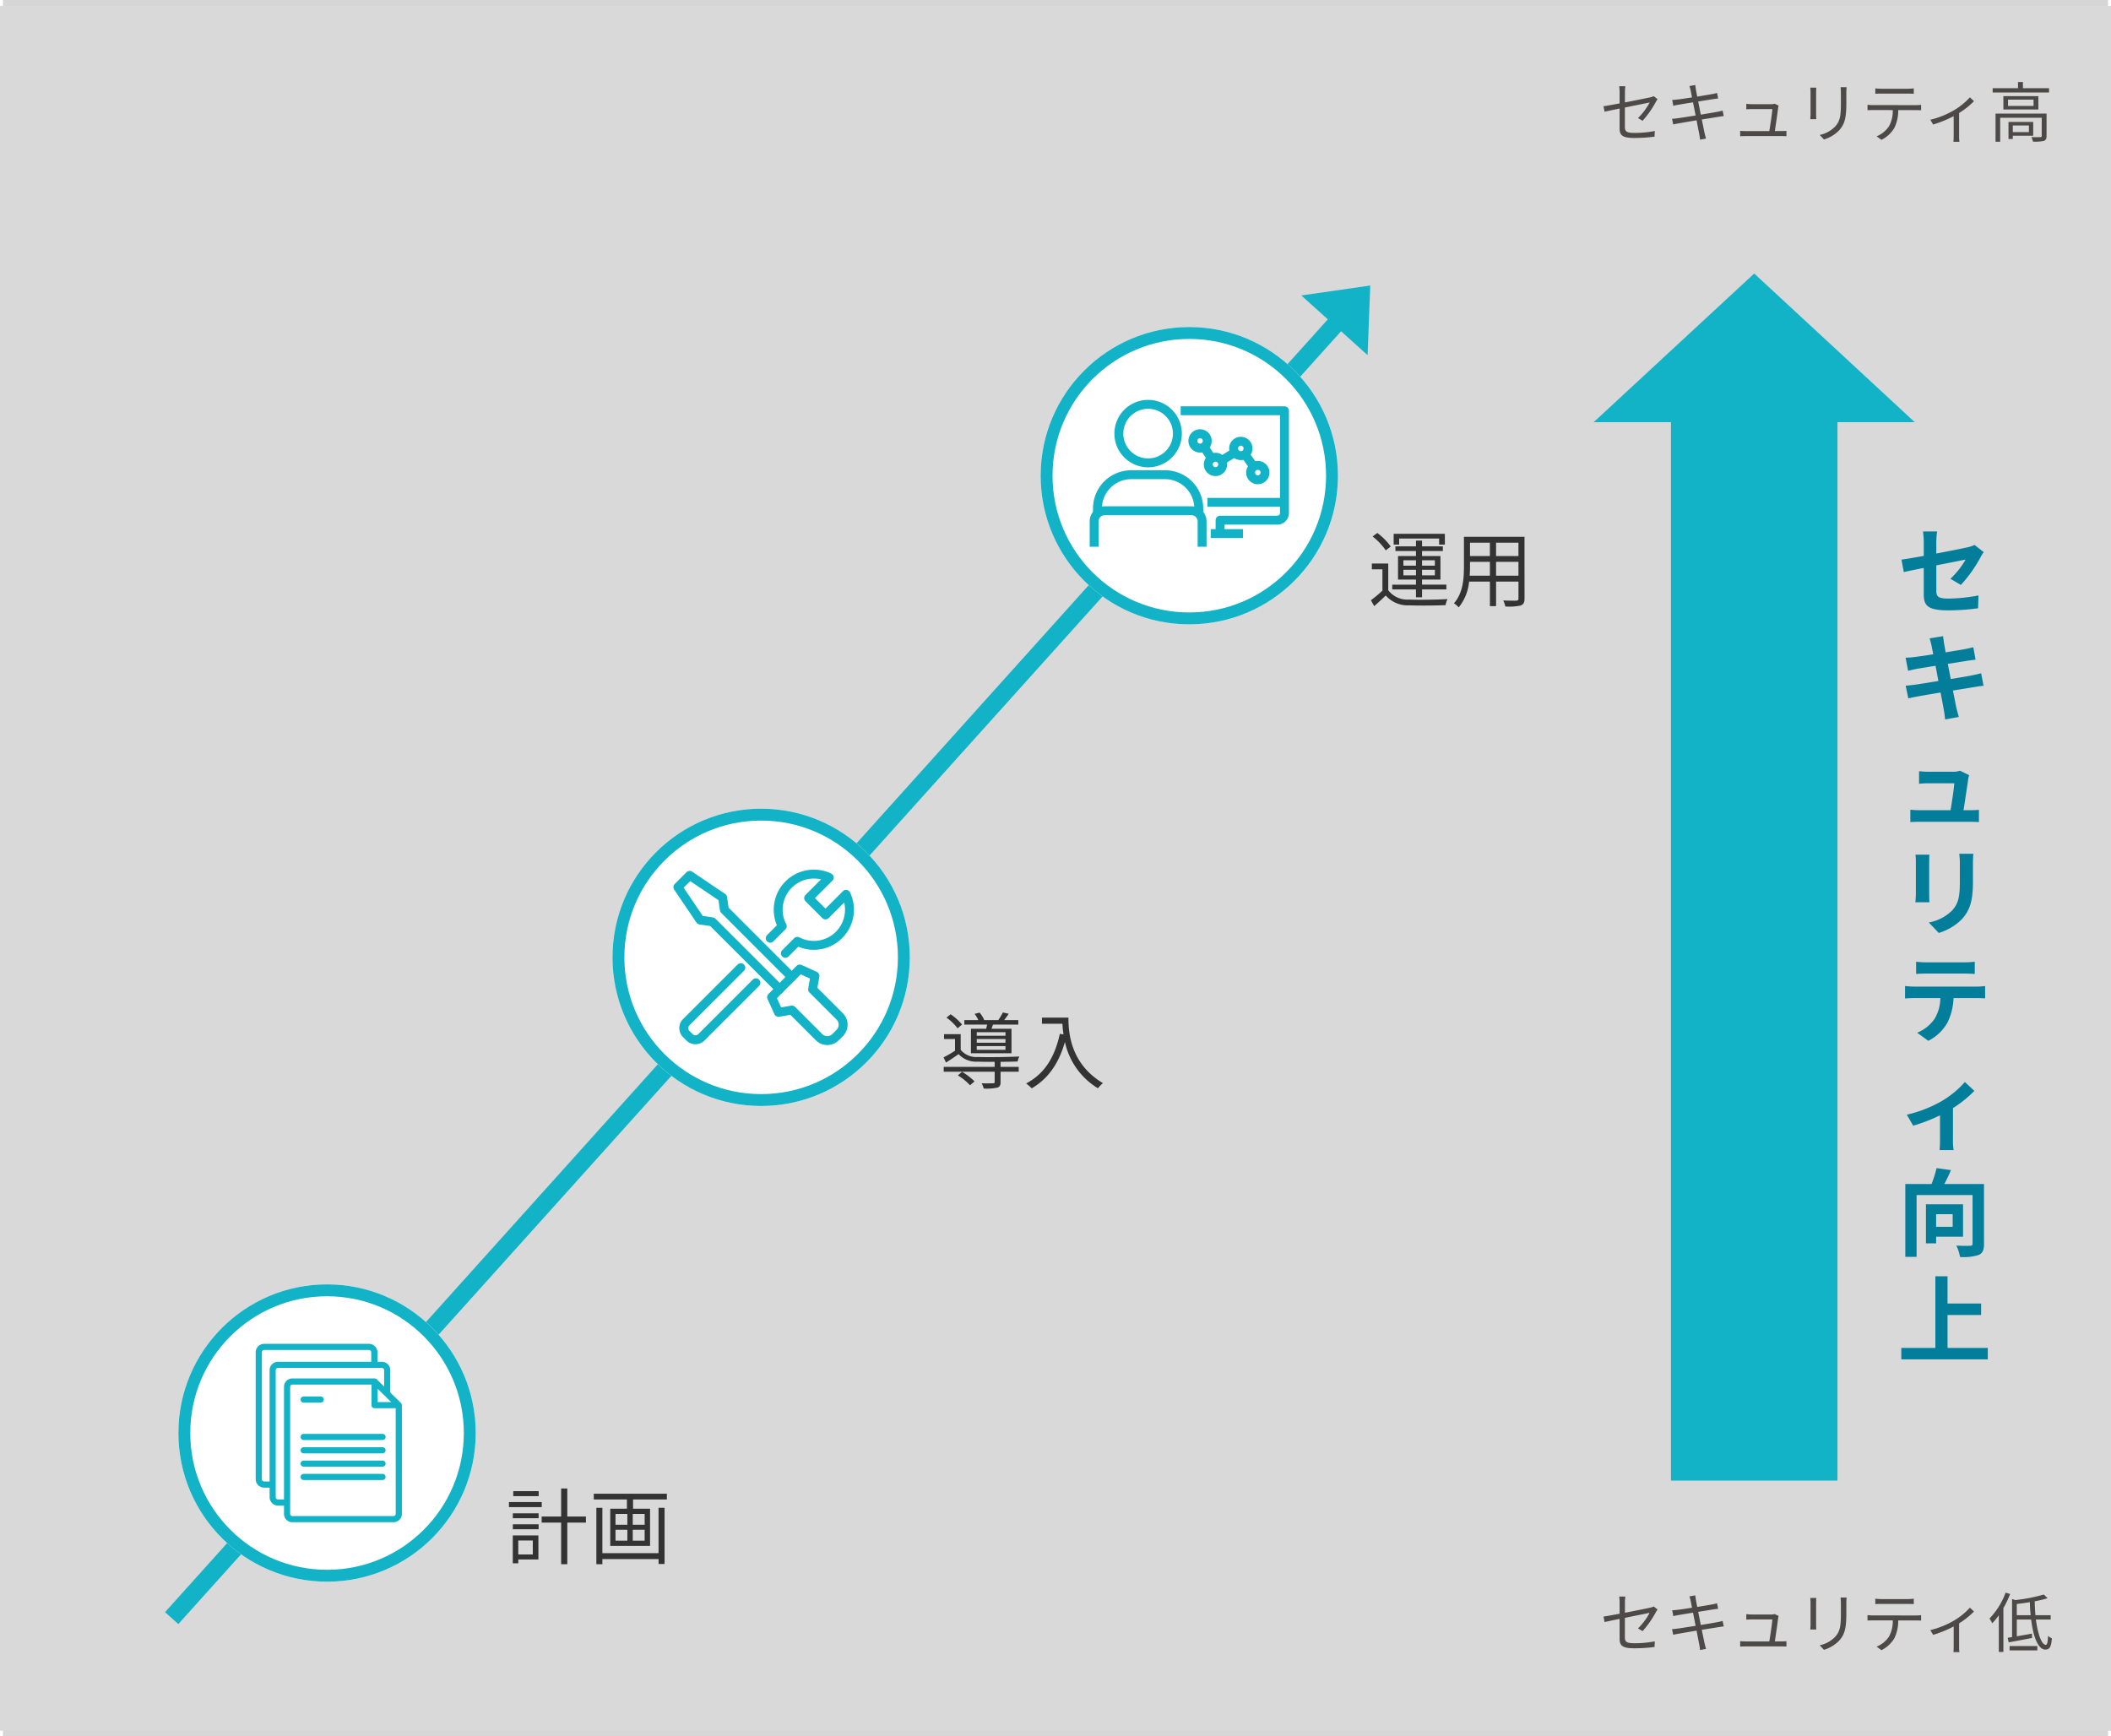 <svg xmlns="http://www.w3.org/2000/svg" width="355" height="292" viewBox="0 0 355 292">
  <rect x="0" y="0" width="355" height="292" fill="#808080" stroke="none"/>
  <g id="グループ_3056" data-name="グループ 3056" transform="translate(2119 12911)">
    <rect id="長方形_1049" data-name="長方形 1049" width="355" height="291" transform="translate(-2119 -12911)" fill="#fff" opacity="0.7"/>
    <g id="長方形_1050" data-name="長方形 1050" transform="translate(-2119 -12911)" fill="#fff" stroke="#d6d6d6" stroke-width="1">
      <rect width="355" height="1" stroke="none"/>
      <rect x="0.5" y="0.5" width="354" fill="none"/>
    </g>
    <g id="長方形_1051" data-name="長方形 1051" transform="translate(-2119 -12620)" fill="#fff" stroke="#d6d6d6" stroke-width="1">
      <rect width="355" height="1" stroke="none"/>
      <rect x="0.5" y="0.5" width="354" fill="none"/>
    </g>
    <path id="パス_2069" data-name="パス 2069" d="M7.227-2.684a16.663,16.663,0,0,0,2.244-3.2,5.126,5.126,0,0,1,.275-.44L9.1-6.831a2.228,2.228,0,0,1-.583.2c-.462.1-2.387.495-4.257.858V-7.491A6.271,6.271,0,0,1,4.334-8.5H3.289a6.177,6.177,0,0,1,.077,1.012V-5.61C2.2-5.39,1.155-5.2.66-5.137l.176.924c.44-.1,1.419-.308,2.53-.528v3.322C3.366-.33,3.74.2,5.786.2A25.3,25.3,0,0,0,9.24-.022l.044-.946a17.67,17.67,0,0,1-3.432.319c-1.32,0-1.6-.242-1.6-1V-4.917c1.947-.4,3.971-.8,4.158-.847A10.357,10.357,0,0,1,6.457-3.146ZM20.691-4.4c-.231.066-.539.132-.957.22-.55.1-1.6.275-2.717.462l-.44-2.211c1.056-.165,2.057-.33,2.563-.407.286-.044.627-.088.792-.11l-.187-.924a6.9,6.9,0,0,1-.781.187c-.462.088-1.474.253-2.541.429-.132-.616-.209-1.067-.231-1.188-.033-.242-.088-.55-.1-.759l-.99.176a5.154,5.154,0,0,1,.209.748c.033.132.11.561.231,1.155-1.034.165-1.991.308-2.42.352-.352.044-.638.066-.913.077l.187.99a8.226,8.226,0,0,1,.891-.187c.418-.077,1.375-.231,2.42-.4l.44,2.211c-1.254.2-2.453.385-3,.462-.286.044-.715.088-.968.1l.2.957a8.523,8.523,0,0,1,.968-.2c.539-.1,1.716-.3,2.959-.506.209,1.089.385,1.98.429,2.222.077.33.11.66.165,1.034l1-.187c-.1-.308-.187-.682-.264-1-.055-.253-.231-1.133-.451-2.211,1.078-.165,2.1-.33,2.706-.429.407-.066.759-.121.99-.143ZM29.469-.957c.154-1.012.473-3.19.561-3.938a2.447,2.447,0,0,1,.077-.341l-.671-.319a1.888,1.888,0,0,1-.55.077H25.542a7.51,7.51,0,0,1-.869-.066v.924c.275-.011.561-.033.88-.033h3.5c-.033.627-.352,2.772-.517,3.7H24.552c-.341,0-.649-.022-.913-.044v.913c.319-.022.572-.033.913-.033H30.58c.231,0,.638.011.836.022V-.99c-.231.022-.627.033-.869.033Zm5.962-7.3c.022.209.044.594.044.792v3.663c0,.33-.033.682-.044.847h1.012c-.022-.2-.033-.561-.033-.836V-7.469c0-.264.011-.583.033-.792Zm5.093-.077c.022.264.055.583.055.946v1.738c0,2.079-.132,2.97-.924,3.883a5.075,5.075,0,0,1-2.64,1.463l.715.759a5.875,5.875,0,0,0,2.618-1.606C41.14-2.1,41.492-2.97,41.492-5.61V-7.392c0-.363.022-.682.044-.946ZM51.81-7.26c.319,0,.7.011,1.023.033V-8.14a8.116,8.116,0,0,1-1.023.066H47.355a9.15,9.15,0,0,1-.99-.066v.913c.275-.022.638-.033,1-.033Zm-5.8,1.936a8.633,8.633,0,0,1-.957-.055v.913c.3-.022.616-.022.957-.022H49.3a5.325,5.325,0,0,1-.638,2.728A4.554,4.554,0,0,1,46.585-.077L47.4.517a5.274,5.274,0,0,0,2.167-2,6.658,6.658,0,0,0,.649-3h2.992c.264,0,.616.011.858.022v-.913a5.9,5.9,0,0,1-.858.055ZM62.271-6.633a11.338,11.338,0,0,1-2.838,2.266A14.531,14.531,0,0,1,55.616-2.86l.473.8a19.161,19.161,0,0,0,3.454-1.408V-.1c0,.33-.022.781-.044.946h1.012A5.512,5.512,0,0,1,60.456-.1V-3.993a13.507,13.507,0,0,0,2.5-1.991Zm6.006-2.53A12.4,12.4,0,0,1,65.56-4.8,4.49,4.49,0,0,1,66.022-4a10.729,10.729,0,0,0,1.111-1.353V.814h.77v-7.37a16.2,16.2,0,0,0,1.133-2.376ZM68.948.55h4.664V-.176H68.948Zm1.21-5.918V-7.249c.715-.088,1.463-.187,2.2-.308.011.748.055,1.485.132,2.189Zm5.7.737v-.737H73.293c-.066-.737-.11-1.518-.121-2.332a21.853,21.853,0,0,0,2.167-.517L74.7-8.844a26.827,26.827,0,0,1-4.8.935l-.539-.176v6.4l-.737.121L68.8-.8c1.089-.187,2.541-.473,3.927-.737L72.7-2.266c-.869.165-1.749.319-2.541.451V-4.631h2.409c.363,2.9,1.166,5.049,2.4,5.049.693,0,.979-.418,1.089-1.892a1.977,1.977,0,0,1-.638-.429c-.044,1.067-.154,1.518-.385,1.518C74.36-.374,73.7-2.112,73.37-4.631Z" transform="translate(-1850 -12634)" fill="#4c4948"/>
    <path id="パス_2067" data-name="パス 2067" d="M7.227-2.684a16.663,16.663,0,0,0,2.244-3.2,5.126,5.126,0,0,1,.275-.44L9.1-6.831a2.228,2.228,0,0,1-.583.2c-.462.1-2.387.495-4.257.858V-7.491A6.271,6.271,0,0,1,4.334-8.5H3.289a6.177,6.177,0,0,1,.077,1.012V-5.61C2.2-5.39,1.155-5.2.66-5.137l.176.924c.44-.1,1.419-.308,2.53-.528v3.322C3.366-.33,3.74.2,5.786.2A25.3,25.3,0,0,0,9.24-.022l.044-.946a17.67,17.67,0,0,1-3.432.319c-1.32,0-1.6-.242-1.6-1V-4.917c1.947-.4,3.971-.8,4.158-.847A10.357,10.357,0,0,1,6.457-3.146ZM20.691-4.4c-.231.066-.539.132-.957.22-.55.1-1.6.275-2.717.462l-.44-2.211c1.056-.165,2.057-.33,2.563-.407.286-.044.627-.088.792-.11l-.187-.924a6.9,6.9,0,0,1-.781.187c-.462.088-1.474.253-2.541.429-.132-.616-.209-1.067-.231-1.188-.033-.242-.088-.55-.1-.759l-.99.176a5.154,5.154,0,0,1,.209.748c.033.132.11.561.231,1.155-1.034.165-1.991.308-2.42.352-.352.044-.638.066-.913.077l.187.99a8.226,8.226,0,0,1,.891-.187c.418-.077,1.375-.231,2.42-.4l.44,2.211c-1.254.2-2.453.385-3,.462-.286.044-.715.088-.968.1l.2.957a8.523,8.523,0,0,1,.968-.2c.539-.1,1.716-.3,2.959-.506.209,1.089.385,1.98.429,2.222.077.33.11.66.165,1.034l1-.187c-.1-.308-.187-.682-.264-1-.055-.253-.231-1.133-.451-2.211,1.078-.165,2.1-.33,2.706-.429.407-.066.759-.121.99-.143ZM29.469-.957c.154-1.012.473-3.19.561-3.938a2.447,2.447,0,0,1,.077-.341l-.671-.319a1.888,1.888,0,0,1-.55.077H25.542a7.51,7.51,0,0,1-.869-.066v.924c.275-.011.561-.033.88-.033h3.5c-.033.627-.352,2.772-.517,3.7H24.552c-.341,0-.649-.022-.913-.044v.913c.319-.022.572-.033.913-.033H30.58c.231,0,.638.011.836.022V-.99c-.231.022-.627.033-.869.033Zm5.962-7.3c.022.209.044.594.044.792v3.663c0,.33-.033.682-.044.847h1.012c-.022-.2-.033-.561-.033-.836V-7.469c0-.264.011-.583.033-.792Zm5.093-.077c.022.264.055.583.055.946v1.738c0,2.079-.132,2.97-.924,3.883a5.075,5.075,0,0,1-2.64,1.463l.715.759a5.875,5.875,0,0,0,2.618-1.606C41.14-2.1,41.492-2.97,41.492-5.61V-7.392c0-.363.022-.682.044-.946ZM51.81-7.26c.319,0,.7.011,1.023.033V-8.14a8.116,8.116,0,0,1-1.023.066H47.355a9.15,9.15,0,0,1-.99-.066v.913c.275-.022.638-.033,1-.033Zm-5.8,1.936a8.633,8.633,0,0,1-.957-.055v.913c.3-.022.616-.022.957-.022H49.3a5.325,5.325,0,0,1-.638,2.728A4.554,4.554,0,0,1,46.585-.077L47.4.517a5.274,5.274,0,0,0,2.167-2,6.658,6.658,0,0,0,.649-3h2.992c.264,0,.616.011.858.022v-.913a5.9,5.9,0,0,1-.858.055ZM62.271-6.633a11.338,11.338,0,0,1-2.838,2.266A14.531,14.531,0,0,1,55.616-2.86l.473.8a19.161,19.161,0,0,0,3.454-1.408V-.1c0,.33-.022.781-.044.946h1.012A5.512,5.512,0,0,1,60.456-.1V-3.993a13.507,13.507,0,0,0,2.5-1.991ZM72.193-1.9V-.781H69.487V-1.9Zm.726,1.727V-2.5H68.761V.374h.726v-.55Zm2.244-3.718h-8.58V.836h.781V-3.2h6.985V-.154c0,.154-.033.209-.22.209-.2.022-.814.022-1.518,0a3.276,3.276,0,0,1,.264.759A6.979,6.979,0,0,0,74.723.693c.341-.143.44-.385.44-.825ZM72.974-5.181h-4.29V-6.248h4.29ZM67.9-6.831v2.244h5.885V-6.831Zm3.289-1.331V-9.207h-.825v1.045H66.1v.715h9.482v-.715Z" transform="translate(-1850 -12888)" fill="#4c4948"/>
    <g id="グループ_3051" data-name="グループ 3051" transform="translate(-3962 -12269.182) rotate(-90)">
      <rect id="長方形_425" data-name="長方形 425" width="182" height="28" transform="translate(392.818 2124)" fill="#12b3c7"/>
      <path id="多角形_4" data-name="多角形 4" d="M27,0,54,25H0Z" transform="translate(595.818 2111) rotate(90)" fill="#12b3c7"/>
    </g>
    <path id="パス_2068" data-name="パス 2068" d="M10.752,15.368a22.5,22.5,0,0,0,3.312-4.656c.144-.288.384-.64.528-.864l-1.536-1.2a5.221,5.221,0,0,1-1.136.384c-.72.16-2.96.624-5.3,1.056V8.2a13.17,13.17,0,0,1,.144-1.824H4.384A13.412,13.412,0,0,1,4.512,8.2v2.288c-1.584.288-2.992.528-3.744.624l.384,2.1c.672-.16,1.936-.416,3.36-.7v4.368c0,1.888.528,2.768,4.176,2.768a37.61,37.61,0,0,0,4.96-.352l.064-2.16a27.489,27.489,0,0,1-5.056.528c-1.744,0-2.032-.352-2.032-1.344v-4.24c2.272-.448,4.432-.88,4.928-.976a13.9,13.9,0,0,1-2.56,3.232ZM14.16,30.216c-.416.128-1.008.256-1.632.384-.72.144-2.032.352-3.472.592l-.5-2.544,3.2-.512c.48-.064,1.12-.16,1.472-.192l-.384-2.1c-.384.112-.992.24-1.5.336-.576.112-1.792.3-3.152.528-.128-.72-.224-1.248-.256-1.472-.08-.384-.128-.928-.176-1.248L5.5,24.36c.112.384.224.768.32,1.216.048.256.16.784.288,1.456-1.376.224-2.608.4-3.168.464-.5.064-.976.1-1.488.112l.432,2.208c.48-.128.912-.224,1.472-.336.5-.08,1.728-.288,3.136-.512l.48,2.56c-1.616.256-3.1.5-3.84.608-.512.064-1.232.16-1.664.176l.448,2.144c.368-.1.912-.208,1.6-.336s2.192-.384,3.824-.656c.256,1.344.464,2.448.544,2.912.1.464.144,1.008.224,1.616l2.3-.416c-.144-.512-.3-1.088-.416-1.568-.1-.5-.32-1.568-.576-2.88,1.408-.224,2.7-.432,3.472-.56.608-.1,1.264-.208,1.68-.24ZM11.2,53.256c.24-1.52.656-4.272.784-5.216a4.46,4.46,0,0,1,.16-.672l-1.536-.752a3.8,3.8,0,0,1-1.2.176h-4.1c-.432,0-1.168-.048-1.584-.1v2.112c.464-.032,1.088-.08,1.6-.08h4.32c-.048.9-.4,3.168-.624,4.528H3.84a15.371,15.371,0,0,1-1.584-.08v2.08c.608-.032,1.008-.048,1.584-.048h8.432c.416,0,1.2.032,1.52.048V53.192c-.416.048-1.152.064-1.568.064ZM3.12,60.728a10.882,10.882,0,0,1,.064,1.216v5.392c0,.48-.064,1.1-.08,1.408H5.472c-.032-.368-.048-.992-.048-1.392V61.944c0-.512.016-.864.048-1.216Zm7.36-.144a11.287,11.287,0,0,1,.1,1.6v3.04c0,2.5-.208,3.7-1.3,4.9a7.488,7.488,0,0,1-3.92,2.016L7.04,73.9a9.3,9.3,0,0,0,3.888-2.32c1.184-1.312,1.856-2.784,1.856-6.224V62.184c0-.64.032-1.152.064-1.6Zm.88,20.144c.56,0,1.168.032,1.728.064V78.728a12.535,12.535,0,0,1-1.728.112H4.928a11.921,11.921,0,0,1-1.7-.112v2.064c.48-.032,1.152-.064,1.712-.064ZM2.9,82.92c-.5,0-1.056-.048-1.536-.1v2.1c.448-.032,1.072-.064,1.536-.064H7.3A6.876,6.876,0,0,1,6.3,88.392a6.646,6.646,0,0,1-2.9,2.288L5.28,92.04A7.677,7.677,0,0,0,8.5,88.968,10.15,10.15,0,0,0,9.52,84.856h3.856c.448,0,1.056.016,1.456.048v-2.08a12.311,12.311,0,0,1-1.456.1Zm8.528,16.048A15.926,15.926,0,0,1,7.312,102.3a21.368,21.368,0,0,1-5.648,2.16l1.072,1.856a29.972,29.972,0,0,0,4.512-1.744v4.112a16.725,16.725,0,0,1-.08,1.728H9.536a8.908,8.908,0,0,1-.112-1.728v-5.328a19.965,19.965,0,0,0,3.6-2.9ZM9.376,121.192v2.128H6.592v-2.128Zm1.744,3.792v-5.456H4.88V126.1H6.592v-1.12Zm3.52-8.864H7.968c.384-.7.784-1.536,1.12-2.336l-2.416-.336a22.225,22.225,0,0,1-.848,2.672H1.408v12.256h1.9v-10.4H12.72v8.16c0,.288-.1.368-.4.368-.32.016-1.392.032-2.336-.032a6.579,6.579,0,0,1,.624,1.92,8.448,8.448,0,0,0,3.136-.336c.672-.3.9-.848.9-1.888ZM8.512,143.688v-5.536H14.16v-1.936H8.512V131.64H6.464v12.048H.736v1.92H15.28v-1.92Z" transform="translate(-1800 -12828)" fill="#027e9b"/>
    <path id="パス_2071" data-name="パス 2071" d="M5.586-11.228H1.316v.84h4.27ZM6.1-9.394H.588v.854H6.1Zm-1.5,6.468V-.574H2.156V-2.926Zm.938-.854H1.232V.91h.924V.266H5.544Zm-4.3-1.036h4.34v-.84H1.246Zm0-1.862h4.34V-7.5H1.246Zm12.292-.28H10.4v-4.718H9.366v4.718H6.09v1.022H9.366v7H10.4v-7h3.136ZM25.746-.8H16.3v-7.63H15.288V1.064H16.3V.2h9.45v.826h1.008v-9.45H25.746ZM23.408-5.572h-2v-1.82h2Zm0,2.674h-2V-4.732h2Zm-4.9-1.834H20.5V-2.9H18.508Zm0-2.66H20.5v1.82H18.508Zm-3.654-3.4v.966h5.572v1.554h-2.8v6.258h6.692V-8.274H21.462V-9.828h5.684v-.966Z" transform="translate(-2034 -12649)" fill="#333"/>
    <path id="パス_2072" data-name="パス 2072" d="M11.088-7.812H6.258v-.6h4.83Zm0,1.176H6.258v-.63h4.83Zm0,1.19H6.258v-.63h4.83ZM5.278-8.988v4.116H12.1V-8.988H8.736l.252-.7h4.256v-.756h-2.38c.238-.308.518-.672.77-1.064l-.98-.224a9.92,9.92,0,0,1-.784,1.288H7.518a4.687,4.687,0,0,0-.784-1.26l-.84.21a5.355,5.355,0,0,1,.63,1.05H4.172v.756H8.008c-.056.224-.112.476-.168.7ZM3.78-9.7a8.969,8.969,0,0,0-1.918-1.722l-.7.56A8.3,8.3,0,0,1,3.038-9.058Zm-.7,8.554A9.14,9.14,0,0,1,5.124.518L5.88-.14A10.875,10.875,0,0,0,3.794-1.75ZM10.262-3.43c1.092,0,2.142-.028,2.87-.056a3.7,3.7,0,0,1,.28-.84c-1.778.1-5.39.14-7,.084a3.372,3.372,0,0,1-2.856-1.2V-8.078H.756v.812H2.6v1.974A20.529,20.529,0,0,1,.672-4.172l.42.868c.742-.476,1.428-.938,2.114-1.414a4.029,4.029,0,0,0,3.22,1.26c.7.028,1.75.042,2.842.028v.854H.7v.812H9.268V-.056c0,.182-.056.238-.294.238s-1.008.028-1.9,0a3.135,3.135,0,0,1,.35.882A8.346,8.346,0,0,0,9.716.91c.434-.14.546-.406.546-.952V-1.764h3.052v-.812H10.262Zm6.958-7.434v1.036h3.444c.028.532.084,1.148.182,1.792l-.616-.1C19.376-4.214,17.654-1.4,14.56.21a6.814,6.814,0,0,1,.938.826C18.284-.6,20.048-3.15,21.084-6.776a12.081,12.081,0,0,0,5.558,7.8,4.947,4.947,0,0,1,.84-.868c-5.488-3.262-5.81-8.54-5.81-11.018Z" transform="translate(-1961 -12729)" fill="#333"/>
    <path id="パス_2073" data-name="パス 2073" d="M5.292-10.43h6.72v1.022h.966v-1.82H4.368v1.82h.924Zm.714,6.188V-5.18H8.12v.938Zm0-2.534H8.12v.91H6.006Zm5.292,0v.91H9.142v-.91Zm0,2.534H9.142V-5.18H11.3ZM8.12-.546H9.142v-1.33H13.23v-.8H9.142v-.854h3.094V-7.49H9.142v-.84h3.5v-.784h-3.5v-.966H8.12v.966H4.662v.784H8.12v.84H5.1v3.962H8.12v.854H4.13v.8H8.12ZM3.878-9.086a10.467,10.467,0,0,0-2.254-2.282l-.8.588A10.343,10.343,0,0,1,3.038-8.442ZM3.458-6.23H.7v.98H2.478v3.584A23.044,23.044,0,0,1,.546-.056l.546.994c.686-.6,1.33-1.19,1.946-1.792A4.885,4.885,0,0,0,7,.8C8.568.868,11.522.84,13.09.77a3.811,3.811,0,0,1,.336-1.022c-1.68.112-4.9.154-6.44.084A4.052,4.052,0,0,1,3.458-1.736Zm18.13,2.044V-6.51h3.766v2.324Zm-4.438,0c.042-.518.056-1.036.056-1.5V-6.51h3.346v2.324Zm3.4-5.544v2.24H17.206V-9.73Zm4.8,2.24H21.588V-9.73h3.766Zm1.022-3.234H16.184v5.04c0,1.946-.14,4.41-1.68,6.146a3.4,3.4,0,0,1,.8.686,8.038,8.038,0,0,0,1.75-4.34h3.5V.938h1.036v-4.13h3.766V-.35c0,.266-.1.35-.378.364-.252,0-1.2.014-2.184-.028a4.115,4.115,0,0,1,.35,1.008,9.135,9.135,0,0,0,2.6-.168c.448-.182.63-.49.63-1.162Z" transform="translate(-1889 -12810)" fill="#333"/>
    <g id="グループ_3052" data-name="グループ 3052" transform="translate(-2156.335 -12554.389) rotate(-138)">
      <path id="パス_1055" data-name="パス 1055" d="M-.169,107.085,0,402" transform="translate(7.5)" fill="none" stroke="#12b3c7" stroke-width="3"/>
      <path id="多角形_1" data-name="多角形 1" d="M7.5,0,15,9H0Z" transform="translate(15 408.5) rotate(180)" fill="#12b3c7"/>
    </g>
    <g id="グループ_3053" data-name="グループ 3053" transform="translate(902.148 -290)">
      <g id="楕円形_42" data-name="楕円形 42" transform="translate(-2991.148 -12405)" fill="#fff" stroke="#12b3c7" stroke-width="2">
        <circle cx="25" cy="25" r="25" stroke="none"/>
        <circle cx="25" cy="25" r="24" fill="none"/>
      </g>
      <g id="icon" transform="translate(-4021.148 -13489)">
        <path id="パス_1076" data-name="パス 1076" d="M6.169,30H23.174A1.4,1.4,0,0,0,24.582,28.6V10.313c0-.011-.006-.022-.007-.034a.518.518,0,0,0-.027-.134c-.006-.017-.011-.034-.019-.051a.5.5,0,0,0-.1-.152l-1.8-1.756V4.413A1.414,1.414,0,0,0,21.2,3.018h-.726V1.395A1.419,1.419,0,0,0,19.032,0H1.439A1.419,1.419,0,0,0,0,1.395V22.784a1.419,1.419,0,0,0,1.439,1.4h.9V25.8a1.415,1.415,0,0,0,1.43,1.4H4.76V28.6A1.4,1.4,0,0,0,6.169,30M23.548,28.6a.368.368,0,0,1-.374.361H6.169a.368.368,0,0,1-.374-.361V7.216a.368.368,0,0,1,.374-.361h13.3v3.457a.517.517,0,0,0,.517.517h3.557ZM22.794,9.8H20.508V7.565ZM2.336,4.413V23.144h-.9a.385.385,0,0,1-.4-.361V1.395a.385.385,0,0,1,.4-.361H19.032a.385.385,0,0,1,.4.361V3.018H3.766a1.415,1.415,0,0,0-1.43,1.395m1.43,21.749a.379.379,0,0,1-.4-.361V4.413a.38.38,0,0,1,.4-.361H21.2a.38.38,0,0,1,.4.361V7.178l-1.24-1.21a.5.5,0,0,0-.15-.1c-.016-.007-.033-.011-.049-.017a.513.513,0,0,0-.127-.025c-.012,0-.023-.007-.035-.007H6.169a1.4,1.4,0,0,0-1.408,1.4V26.162Z" transform="translate(1043 1094)" fill="#12b3c7"/>
        <path id="パス_1077" data-name="パス 1077" d="M15.116,18.15h2.862a.517.517,0,0,0,0-1.034H15.116a.517.517,0,1,0,0,1.034" transform="translate(1035.952 1085.737)" fill="#12b3c7"/>
        <path id="パス_1078" data-name="パス 1078" d="M14.6,29.79a.517.517,0,0,0,.517.517h13.26a.517.517,0,1,0,0-1.034H15.116a.517.517,0,0,0-.517.517" transform="translate(1035.952 1079.868)" fill="#12b3c7"/>
        <path id="パス_1079" data-name="パス 1079" d="M28.375,33.609H15.115a.517.517,0,1,0,0,1.034h13.26a.517.517,0,1,0,0-1.034" transform="translate(1035.953 1077.775)" fill="#12b3c7"/>
        <path id="パス_1080" data-name="パス 1080" d="M28.375,37.945H15.115a.517.517,0,1,0,0,1.034h13.26a.517.517,0,1,0,0-1.034" transform="translate(1035.953 1075.682)" fill="#12b3c7"/>
        <path id="パス_1081" data-name="パス 1081" d="M28.375,42.281H15.115a.517.517,0,1,0,0,1.034h13.26a.517.517,0,1,0,0-1.034" transform="translate(1035.953 1073.589)" fill="#12b3c7"/>
      </g>
    </g>
    <g id="グループ_3054" data-name="グループ 3054" transform="translate(738.148 -340)">
      <g id="楕円形_44" data-name="楕円形 44" transform="translate(-2682.148 -12516)" fill="#fff" stroke="#12b3c7" stroke-width="2">
        <circle cx="25" cy="25" r="25" stroke="none"/>
        <circle cx="25" cy="25" r="24" fill="none"/>
      </g>
      <g id="グループ_2156" data-name="グループ 2156" transform="translate(-2673.762 -12503.614)">
        <line id="線_121" data-name="線 121" x1="12.941" transform="translate(19.673 17.093)" fill="none" stroke="#12b3c7" stroke-linejoin="round" stroke-width="1.5"/>
        <path id="パス_1137" data-name="パス 1137" d="M36.705,23.814V21.56h9.629a1.2,1.2,0,0,0,1.2-1.2V3.159H30.078" transform="translate(-14.915 -1.465)" fill="none" stroke="#12b3c7" stroke-linejoin="round" stroke-width="1.5"/>
        <path id="パス_1138" data-name="パス 1138" d="M19.146,5.921A4.921,4.921,0,1,1,14.227,1,4.92,4.92,0,0,1,19.146,5.921Z" transform="translate(-4.535 -0.386)" fill="none" stroke="#12b3c7" stroke-miterlimit="10" stroke-width="1.5"/>
        <path id="パス_1139" data-name="パス 1139" d="M19.152,42.823v-4.28a1.771,1.771,0,0,0-1.771-1.769H2.771A1.771,1.771,0,0,0,1,38.544v4.28" transform="translate(-0.386 -18.262)" fill="none" stroke="#12b3c7" stroke-miterlimit="10" stroke-width="1.5"/>
        <path id="パス_1140" data-name="パス 1140" d="M19.149,31.153v-.816a5.687,5.687,0,0,0-5.687-5.687H7.8a5.687,5.687,0,0,0-5.688,5.687v.816" transform="translate(-0.941 -12.203)" fill="none" stroke="#12b3c7" stroke-miterlimit="10" stroke-width="1.5"/>
        <line id="線_122" data-name="線 122" x1="5.424" transform="translate(20.216 22.35)" fill="none" stroke="#12b3c7" stroke-linejoin="round" stroke-width="1.5"/>
        <path id="パス_1141" data-name="パス 1141" d="M53.588,22.73a1.21,1.21,0,1,0,1.21-1.211A1.21,1.21,0,0,0,53.588,22.73Z" transform="translate(-26.663 -10.639)" fill="none" stroke="#12b3c7" stroke-linejoin="round" stroke-width="1.5"/>
        <path id="パス_1142" data-name="パス 1142" d="M47.88,14.615a1.21,1.21,0,1,0,1.211-1.21A1.211,1.211,0,0,0,47.88,14.615Z" transform="translate(-23.811 -6.584)" fill="none" stroke="#12b3c7" stroke-linejoin="round" stroke-width="1.5"/>
        <path id="パス_1143" data-name="パス 1143" d="M39.361,19.988a1.21,1.21,0,1,0,1.211-1.211A1.21,1.21,0,0,0,39.361,19.988Z" transform="translate(-19.554 -9.268)" fill="none" stroke="#12b3c7" stroke-linejoin="round" stroke-width="1.5"/>
        <path id="パス_1144" data-name="パス 1144" d="M34.181,12.084a1.21,1.21,0,1,0,1.211-1.21A1.21,1.21,0,0,0,34.181,12.084Z" transform="translate(-16.966 -5.32)" fill="none" stroke="#12b3c7" stroke-linejoin="round" stroke-width="1.5"/>
        <line id="線_123" data-name="線 123" x1="1.265" y1="1.93" transform="translate(19.089 7.777)" fill="none" stroke="#12b3c7" stroke-linejoin="round" stroke-width="1.5"/>
        <line id="線_124" data-name="線 124" x1="2.223" y2="1.387" transform="translate(22.044 8.691)" fill="none" stroke="#12b3c7" stroke-linejoin="round" stroke-width="1.5"/>
        <line id="線_125" data-name="線 125" x1="1.487" y1="2.08" transform="translate(25.97 9.026)" fill="none" stroke="#12b3c7" stroke-linejoin="round" stroke-width="1.5"/>
      </g>
    </g>
    <g id="グループ_3055" data-name="グループ 3055" transform="translate(825.148 -315)">
      <g id="楕円形_43" data-name="楕円形 43" transform="translate(-2841.148 -12460)" fill="#fff" stroke="#12b3c7" stroke-width="2">
        <circle cx="25" cy="25" r="25" stroke="none"/>
        <circle cx="25" cy="25" r="24" fill="none"/>
      </g>
      <g id="グループ_2158" data-name="グループ 2158" transform="translate(-2830.841 -12449.692)">
        <path id="パス_1145" data-name="パス 1145" d="M143.643,15.788l2.018-2.021a6.3,6.3,0,0,1-.475-1.223,6,6,0,0,1,8.375-6.962l-3.456,3.453,2.831,2.831,3.453-3.456a6,6,0,0,1-6.962,8.375,6.3,6.3,0,0,1-1.223-.475l-2.018,2.021" transform="translate(-127.423 -4.308)" fill="none" stroke="#12b3c7" stroke-linecap="round" stroke-linejoin="round" stroke-width="1.5"/>
        <path id="パス_1146" data-name="パス 1146" d="M23.423,145.487l-9.184,9.181a1.4,1.4,0,0,0,0,1.974l.569.569a1.4,1.4,0,0,0,1.974,0l9.184-9.181" transform="translate(-12.15 -129.06)" fill="none" stroke="#12b3c7" stroke-linecap="round" stroke-linejoin="round" stroke-width="1.5"/>
        <path id="パス_1147" data-name="パス 1147" d="M152.574,150.976l4.566,4.566a1.954,1.954,0,0,1,0,2.763l-.715.715a1.954,1.954,0,0,1-2.763,0l-4.566-4.566-2.26.394-1.159-2.559,4.731-4.731,2.559,1.159Z" transform="translate(-129.228 -130.9)" fill="none" stroke="#12b3c7" stroke-linecap="round" stroke-linejoin="round" stroke-width="1.5"/>
        <path id="パス_1148" data-name="パス 1148" d="M22.107,26.019,10.782,14.7,8.741,14.4,5,8.865,6.982,6.884l5.538,3.741.294,2.039L24.138,23.987" transform="translate(-4.308 -5.98)" fill="none" stroke="#12b3c7" stroke-linecap="round" stroke-linejoin="round" stroke-width="1.5"/>
      </g>
    </g>
  </g>
</svg>
